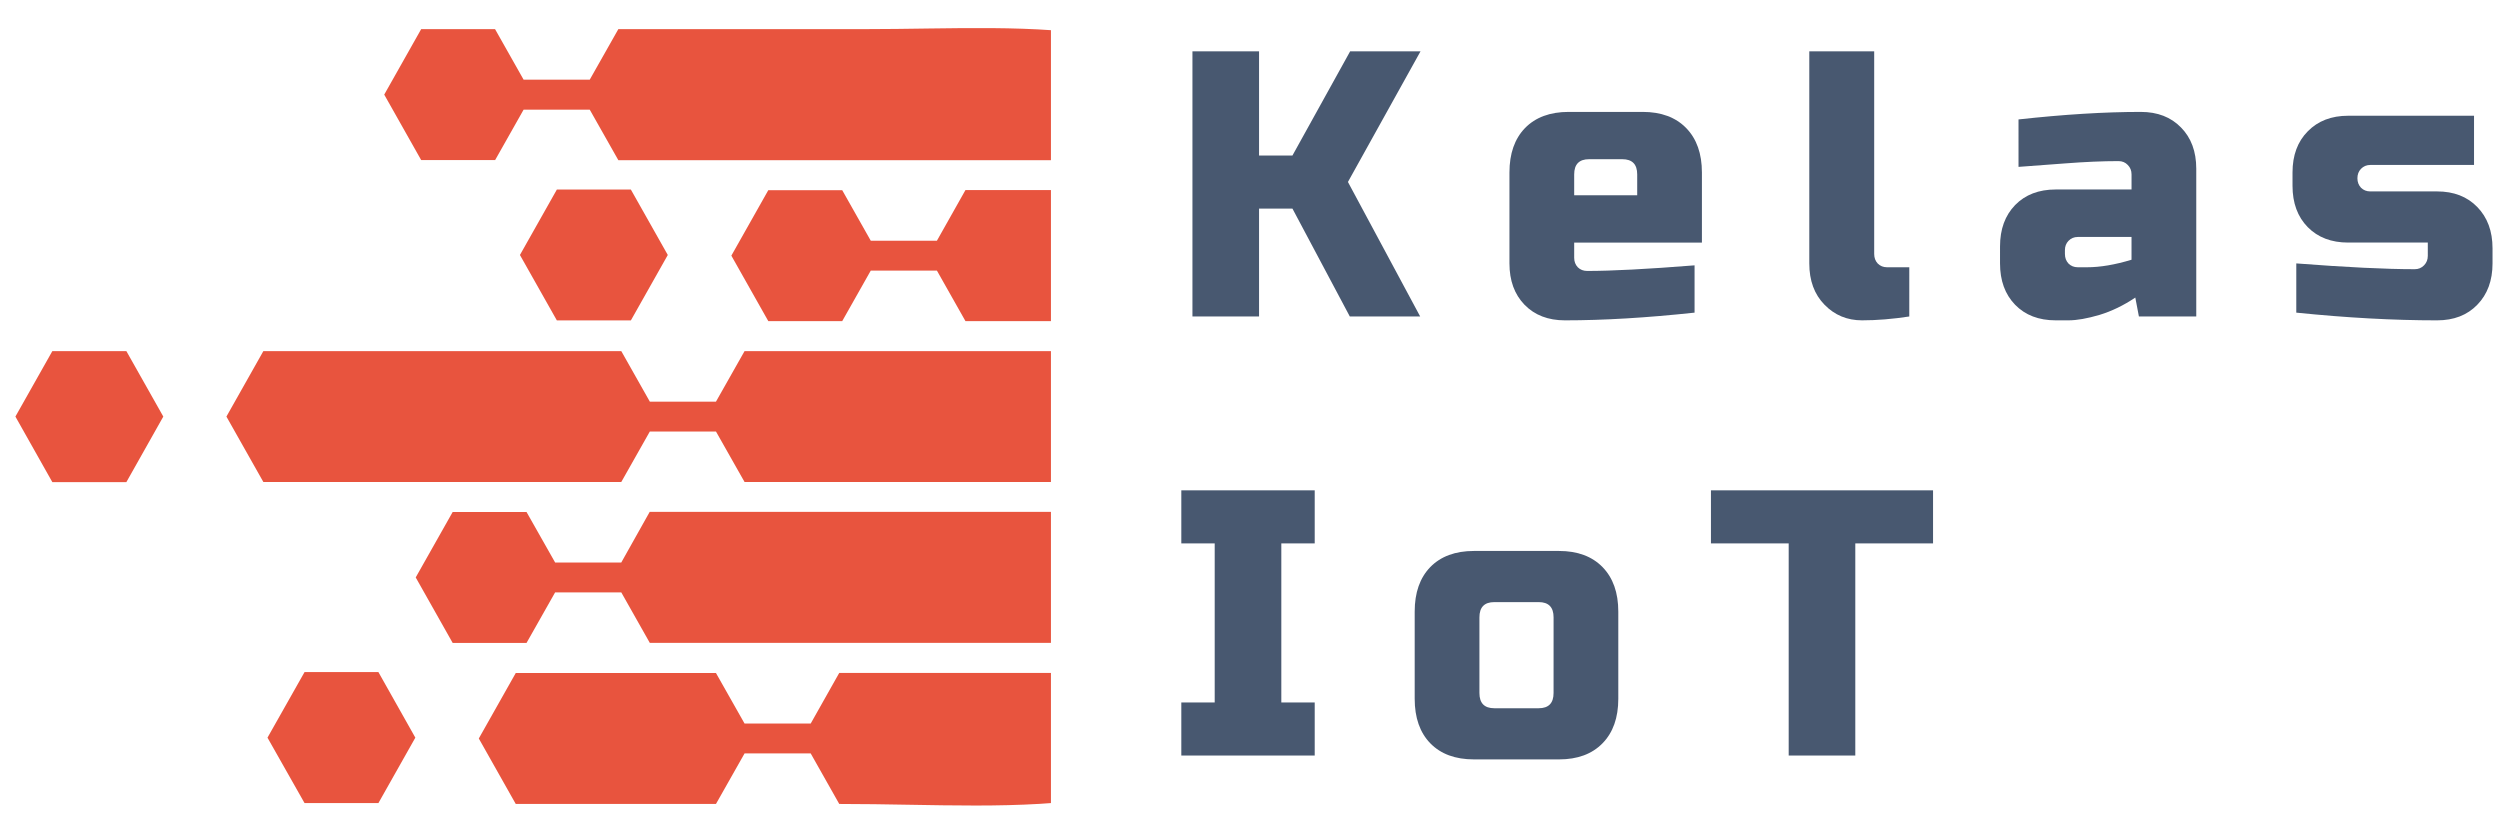<?xml version="1.0" encoding="UTF-8" standalone="no"?>
<svg
   viewBox="0 0 127 42"
   version="1.1"
   id="svg10"
   sodipodi:docname="site_logo.svg"
   width="127"
   height="42"
   inkscape:version="1.1.2 (0a00cf5339, 2022-02-04)"
   xmlns:inkscape="http://www.inkscape.org/namespaces/inkscape"
   xmlns:sodipodi="http://sodipodi.sourceforge.net/DTD/sodipodi-0.dtd"
   xmlns="http://www.w3.org/2000/svg"
   xmlns:svg="http://www.w3.org/2000/svg">
  <defs
     id="defs14">
    <clipPath
       id="79aa16e8a5">
      <path
         d="m 78,181 h 75.801 v 13 H 78 Z m 0,0"
         clip-rule="nonzero"
         id="path4-3" />
    </clipPath>
    <clipPath
       id="8a086bf350">
      <path
         d="m 92,152 h 61.801 v 13 H 92 Z m 0,0"
         clip-rule="nonzero"
         id="path7" />
    </clipPath>
    <clipPath
       id="13b460c184">
      <path
         d="m 124,167 h 29.801 v 12 H 124 Z m 0,0"
         clip-rule="nonzero"
         id="path10" />
    </clipPath>
    <clipPath
       id="3b22d0dfbc">
      <path
         d="M 59.301,181 H 73 v 13 H 59.301 Z m 0,0"
         clip-rule="nonzero"
         id="path13" />
    </clipPath>
    <clipPath
       id="d8edeab277">
      <path
         d="m 95,195 h 58.801 v 13 H 95 Z m 0,0"
         clip-rule="nonzero"
         id="path16" />
    </clipPath>
    <clipPath
       id="d2bcbfa0ac">
      <path
         d="m 101,210 h 52.801 v 13 H 101 Z m 0,0"
         clip-rule="nonzero"
         id="path19" />
    </clipPath>
  </defs>
  <sodipodi:namedview
     id="namedview12"
     pagecolor="#ffffff"
     bordercolor="#666666"
     borderopacity="1.0"
     inkscape:pageshadow="2"
     inkscape:pageopacity="0.0"
     inkscape:pagecheckerboard="0"
     showgrid="false"
     inkscape:zoom="3.7619048"
     inkscape:cx="68.71519"
     inkscape:cy="7.5759494"
     inkscape:window-width="1518"
     inkscape:window-height="781"
     inkscape:window-x="0"
     inkscape:window-y="0"
     inkscape:window-maximized="1"
     inkscape:current-layer="svg10" />
  <g
     id="g111"
     transform="matrix(0.394,0,0,0.403,-4.228,-54.36)">
    <g
       clip-path="url(#79aa16e8a5)"
       id="g30"
       transform="matrix(1.413,0,0,1.413,-71.087,-77.28)">
      <path
         fill="#e8543e"
         d="m 186.887,181.477 h -61.043 l -2.609,4.508 h -6.035 l -2.605,-4.508 c -2.246,0 -30.414,0 -32.66,0 l -3.371,5.84 3.371,5.836 c 2.246,0 30.414,0 32.66,0 l 2.605,-4.504 h 6.035 l 2.609,4.504 h 61.043 c 0.672,-3.855 0.672,-7.809 0,-11.676 z m 0,0"
         fill-opacity="1"
         fill-rule="nonzero"
         id="path28" />
    </g>
    <g
       clip-path="url(#8a086bf350)"
       id="g34"
       transform="matrix(1.413,0,0,1.413,-71.087,-77.28)">
      <path
         fill="#e8543e"
         d="m 103.078,164.445 2.605,-4.508 h 6.035 l 2.609,4.508 h 64.355 c -12.094,-13.637 -25.66,-11.691 -42.02,-11.691 h -22.336 l -2.609,4.508 h -6.035 l -2.605,-4.508 h -6.742 l -3.371,5.84 3.371,5.84 h 6.742 z m 0,0"
         fill-opacity="1"
         fill-rule="nonzero"
         id="path32" />
    </g>
    <g
       clip-path="url(#13b460c184)"
       id="g38"
       transform="matrix(1.413,0,0,1.413,-71.087,-77.28)">
      <path
         fill="#e8543e"
         d="m 143.395,171.629 h -6.035 l -2.605,-4.508 h -6.746 l -3.371,5.84 3.371,5.84 h 6.746 l 2.605,-4.508 h 6.035 L 146,178.801 h 40.32 c -1.09,-4.266 -2.977,-8.215 -5.492,-11.691 H 146 Z m 0,0"
         fill-opacity="1"
         fill-rule="nonzero"
         id="path36" />
    </g>
    <g
       clip-path="url(#3b22d0dfbc)"
       id="g42"
       transform="matrix(1.413,0,0,1.413,-71.087,-77.28)">
      <path
         fill="#e8543e"
         d="m 62.68,181.477 -3.371,5.84 3.371,5.848 h 6.754 l 3.371,-5.848 -3.371,-5.84 z m 0,0"
         fill-opacity="1"
         fill-rule="nonzero"
         id="path40" />
    </g>
    <path
       fill="#e8543e"
       d="m 77.768,167.03 4.762,8.249 h 9.54 l 4.762,-8.249 -4.762,-8.249 h -9.54 z m 0,0"
       fill-opacity="1"
       fill-rule="nonzero"
       id="path44"
       style="stroke-width:1.413" />
    <path
       fill="#e8543e"
       d="m 49.997,219.608 -4.778,8.265 4.778,8.249 h 9.523 l 4.762,-8.249 -4.762,-8.265 z m 0,0"
       fill-opacity="1"
       fill-rule="nonzero"
       id="path46"
       style="stroke-width:1.413" />
    <g
       clip-path="url(#d8edeab277)"
       id="g50"
       transform="matrix(1.413,0,0,1.413,-71.087,-77.28)">
      <path
         fill="#e8543e"
         d="m 114.594,200.336 h -6.035 l -2.609,-4.504 h -6.742 l -3.371,5.836 3.371,5.84 h 6.742 L 108.559,203 h 6.035 l 2.605,4.508 h 63.617 c 2.516,-3.477 4.402,-7.426 5.492,-11.688 -21.121,0 -48,0 -69.121,0 z m 0,0"
         fill-opacity="1"
         fill-rule="nonzero"
         id="path48" />
    </g>
    <g
       clip-path="url(#d2bcbfa0ac)"
       id="g54"
       transform="matrix(1.413,0,0,1.413,-71.087,-77.28)">
      <path
         fill="#e8543e"
         d="m 131.879,214.703 h -6.035 l -2.609,-4.508 c -6.082,0 -12.176,0 -18.27,0 l -3.371,5.84 3.371,5.84 c 6.094,0 12.176,0 18.27,0 l 2.609,-4.508 h 6.035 l 2.605,4.508 c 17.277,0 31.793,2.305 44.199,-11.691 h -44.199 z m 0,0"
         fill-opacity="1"
         fill-rule="nonzero"
         id="path52" />
    </g>
    <g
       fill="#485870"
       fill-opacity="1"
       id="g62"
       transform="matrix(1.413,0,0,1.413,-71.087,-77.28)">
      <g
         transform="translate(164.681,178.388)"
         id="g60">
        <g
           id="g58">
          <path
             d="M 8.109,0 H 2.031 v -23.656 h 6.078 v 9.297 h 3.047 l 5.266,-9.297 H 22.844 L 16.219,-12 22.812,0 H 16.391 L 11.156,-9.625 H 8.109 Z m 0,0"
             id="path56" />
        </g>
      </g>
    </g>
    <g
       fill="#485870"
       fill-opacity="1"
       id="g70"
       transform="matrix(1.413,0,0,1.413,-71.087,-77.28)">
      <g
         transform="translate(194.28,178.388)"
         id="g68">
        <g
           id="g66">
          <path
             d="m 8.625,-14.031 c -0.906,0 -1.359,0.453 -1.359,1.359 v 1.859 h 5.75 v -1.859 c 0,-0.906 -0.453,-1.359 -1.359,-1.359 z m 9.625,13.688 c -4.344,0.457 -8.289,0.688 -11.828,0.688 -1.531,0 -2.762,-0.461 -3.688,-1.391 -0.918,-0.926 -1.375,-2.156 -1.375,-3.688 v -8.109 c 0,-1.688 0.473,-3.008 1.422,-3.969 0.957,-0.957 2.285,-1.438 3.984,-1.438 h 6.75 c 1.688,0 3.008,0.48 3.969,1.438 0.957,0.961 1.438,2.281 1.438,3.969 v 6.25 H 7.266 v 1.359 c 0,0.336 0.109,0.617 0.328,0.844 0.227,0.219 0.516,0.328 0.859,0.328 2.227,0 5.492,-0.164 9.797,-0.5 z m 0,0"
             id="path64" />
        </g>
      </g>
    </g>
    <g
       fill="#485870"
       fill-opacity="1"
       id="g78"
       transform="matrix(1.413,0,0,1.413,-71.087,-77.28)">
      <g
         transform="translate(221.311,178.388)"
         id="g76">
        <g
           id="g74">
          <path
             d="M 10.812,0 C 9.301,0.227 7.863,0.344 6.5,0.344 5.145,0.344 4.004,-0.117 3.078,-1.047 2.148,-1.973 1.688,-3.203 1.688,-4.734 V -23.656 h 5.922 v 18.078 c 0,0.344 0.109,0.633 0.328,0.859 0.227,0.219 0.508,0.328 0.844,0.328 h 2.031 z m 0,0"
             id="path72" />
        </g>
      </g>
    </g>
    <g
       fill="#485870"
       fill-opacity="1"
       id="g86"
       transform="matrix(1.413,0,0,1.413,-71.087,-77.28)">
      <g
         transform="translate(239.559,178.388)"
         id="g84">
        <g
           id="g82">
          <path
             d="m 8.781,-4.391 c 1.195,0 2.551,-0.223 4.062,-0.672 V -7.094 H 7.938 c -0.336,0 -0.617,0.117 -0.844,0.344 -0.219,0.219 -0.328,0.496 -0.328,0.828 v 0.344 c 0,0.344 0.109,0.633 0.328,0.859 0.227,0.219 0.508,0.328 0.844,0.328 z m -6.25,-13.188 C 6.656,-18.023 10.375,-18.25 13.688,-18.25 c 1.531,0 2.754,0.465 3.672,1.391 C 18.285,-15.941 18.75,-14.719 18.75,-13.188 V 0 H 13.516 L 13.188,-1.688 C 12.125,-0.988 11.035,-0.473 9.922,-0.141 8.805,0.18 7.863,0.344 7.094,0.344 H 5.922 c -1.543,0 -2.777,-0.461 -3.703,-1.391 -0.918,-0.926 -1.375,-2.156 -1.375,-3.688 V -6.25 c 0,-1.531 0.457,-2.758 1.375,-3.688 0.926,-0.926 2.16,-1.391 3.703,-1.391 h 6.922 v -1.344 c 0,-0.344 -0.117,-0.625 -0.344,-0.844 -0.219,-0.227 -0.5,-0.344 -0.844,-0.344 -1.461,0 -3.074,0.07 -4.844,0.203 -1.773,0.137 -3.199,0.242 -4.281,0.312 z m 0,0"
             id="path80" />
        </g>
      </g>
    </g>
    <g
       fill="#485870"
       fill-opacity="1"
       id="g94"
       transform="matrix(1.413,0,0,1.413,-71.087,-77.28)">
      <g
         transform="translate(266.421,178.388)"
         id="g92">
        <g
           id="g90">
          <path
             d="m 1.016,-4.734 c 4.57,0.344 8.176,0.516 10.812,0.516 0.332,0 0.613,-0.113 0.844,-0.344 0.227,-0.227 0.344,-0.508 0.344,-0.844 v -1.188 H 5.75 c -1.531,0 -2.762,-0.457 -3.688,-1.375 -0.93,-0.926 -1.391,-2.156 -1.391,-3.688 v -1.188 c 0,-1.531 0.461,-2.754 1.391,-3.672 0.926,-0.926 2.156,-1.391 3.688,-1.391 h 11.484 v 4.391 h -9.469 c -0.336,0 -0.617,0.117 -0.844,0.344 -0.219,0.219 -0.328,0.5 -0.328,0.844 0,0.336 0.109,0.617 0.328,0.844 0.227,0.219 0.508,0.328 0.844,0.328 h 6.094 c 1.531,0 2.754,0.465 3.672,1.391 0.926,0.93 1.391,2.156 1.391,3.688 v 1.344 c 0,1.531 -0.465,2.762 -1.391,3.688 -0.918,0.93 -2.141,1.391 -3.672,1.391 -3.992,0 -8.273,-0.23 -12.844,-0.688 z m 0,0"
             id="path88" />
        </g>
      </g>
    </g>
    <g
       fill="#485870"
       fill-opacity="1"
       id="g102"
       transform="matrix(1.413,0,0,1.413,-71.087,-77.28)">
      <g
         transform="translate(164.681,217.556)"
         id="g100">
        <g
           id="g98">
          <path
             d="M 13.188,0 H 1.016 V -4.734 H 4.062 v -14.188 H 1.016 V -23.656 H 13.188 v 4.734 h -3.047 v 14.188 H 13.188 Z m 0,0"
             id="path96" />
        </g>
      </g>
    </g>
    <g
       fill="#485870"
       fill-opacity="1"
       id="g110"
       transform="matrix(1.413,0,0,1.413,-71.087,-77.28)">
      <g
         transform="translate(185.633,217.556)"
         id="g108">
        <g
           id="g106">
          <path
             d="m 19.938,-5.062 c 0,1.688 -0.48,3.012 -1.438,3.969 -0.961,0.961 -2.281,1.438 -3.969,1.438 H 6.766 c -1.699,0 -3.027,-0.477 -3.984,-1.438 C 1.832,-2.051 1.359,-3.375 1.359,-5.062 v -7.781 c 0,-1.688 0.473,-3.008 1.422,-3.969 0.957,-0.957 2.285,-1.438 3.984,-1.438 h 7.766 c 1.688,0 3.008,0.48 3.969,1.438 0.957,0.961 1.438,2.281 1.438,3.969 z m -5.906,-7.266 c 0,-0.906 -0.453,-1.359 -1.359,-1.359 H 8.625 c -0.906,0 -1.359,0.453 -1.359,1.359 v 6.75 c 0,0.906 0.453,1.359 1.359,1.359 h 4.047 c 0.906,0 1.359,-0.453 1.359,-1.359 z m 0,0"
             id="path104" />
        </g>
      </g>
    </g>
    <g
       fill="#485870"
       fill-opacity="1"
       id="g118"
       transform="matrix(1.413,0,0,1.413,-71.087,-77.28)">
      <g
         transform="translate(213.681,217.556)"
         id="g116">
        <g
           id="g114">
          <path
             d="M 13.516,0 H 7.438 V -18.922 H 0.344 v -4.734 h 20.266 v 4.734 h -7.094 z m 0,0"
             id="path112" />
        </g>
      </g>
    </g>
  </g>
</svg>
